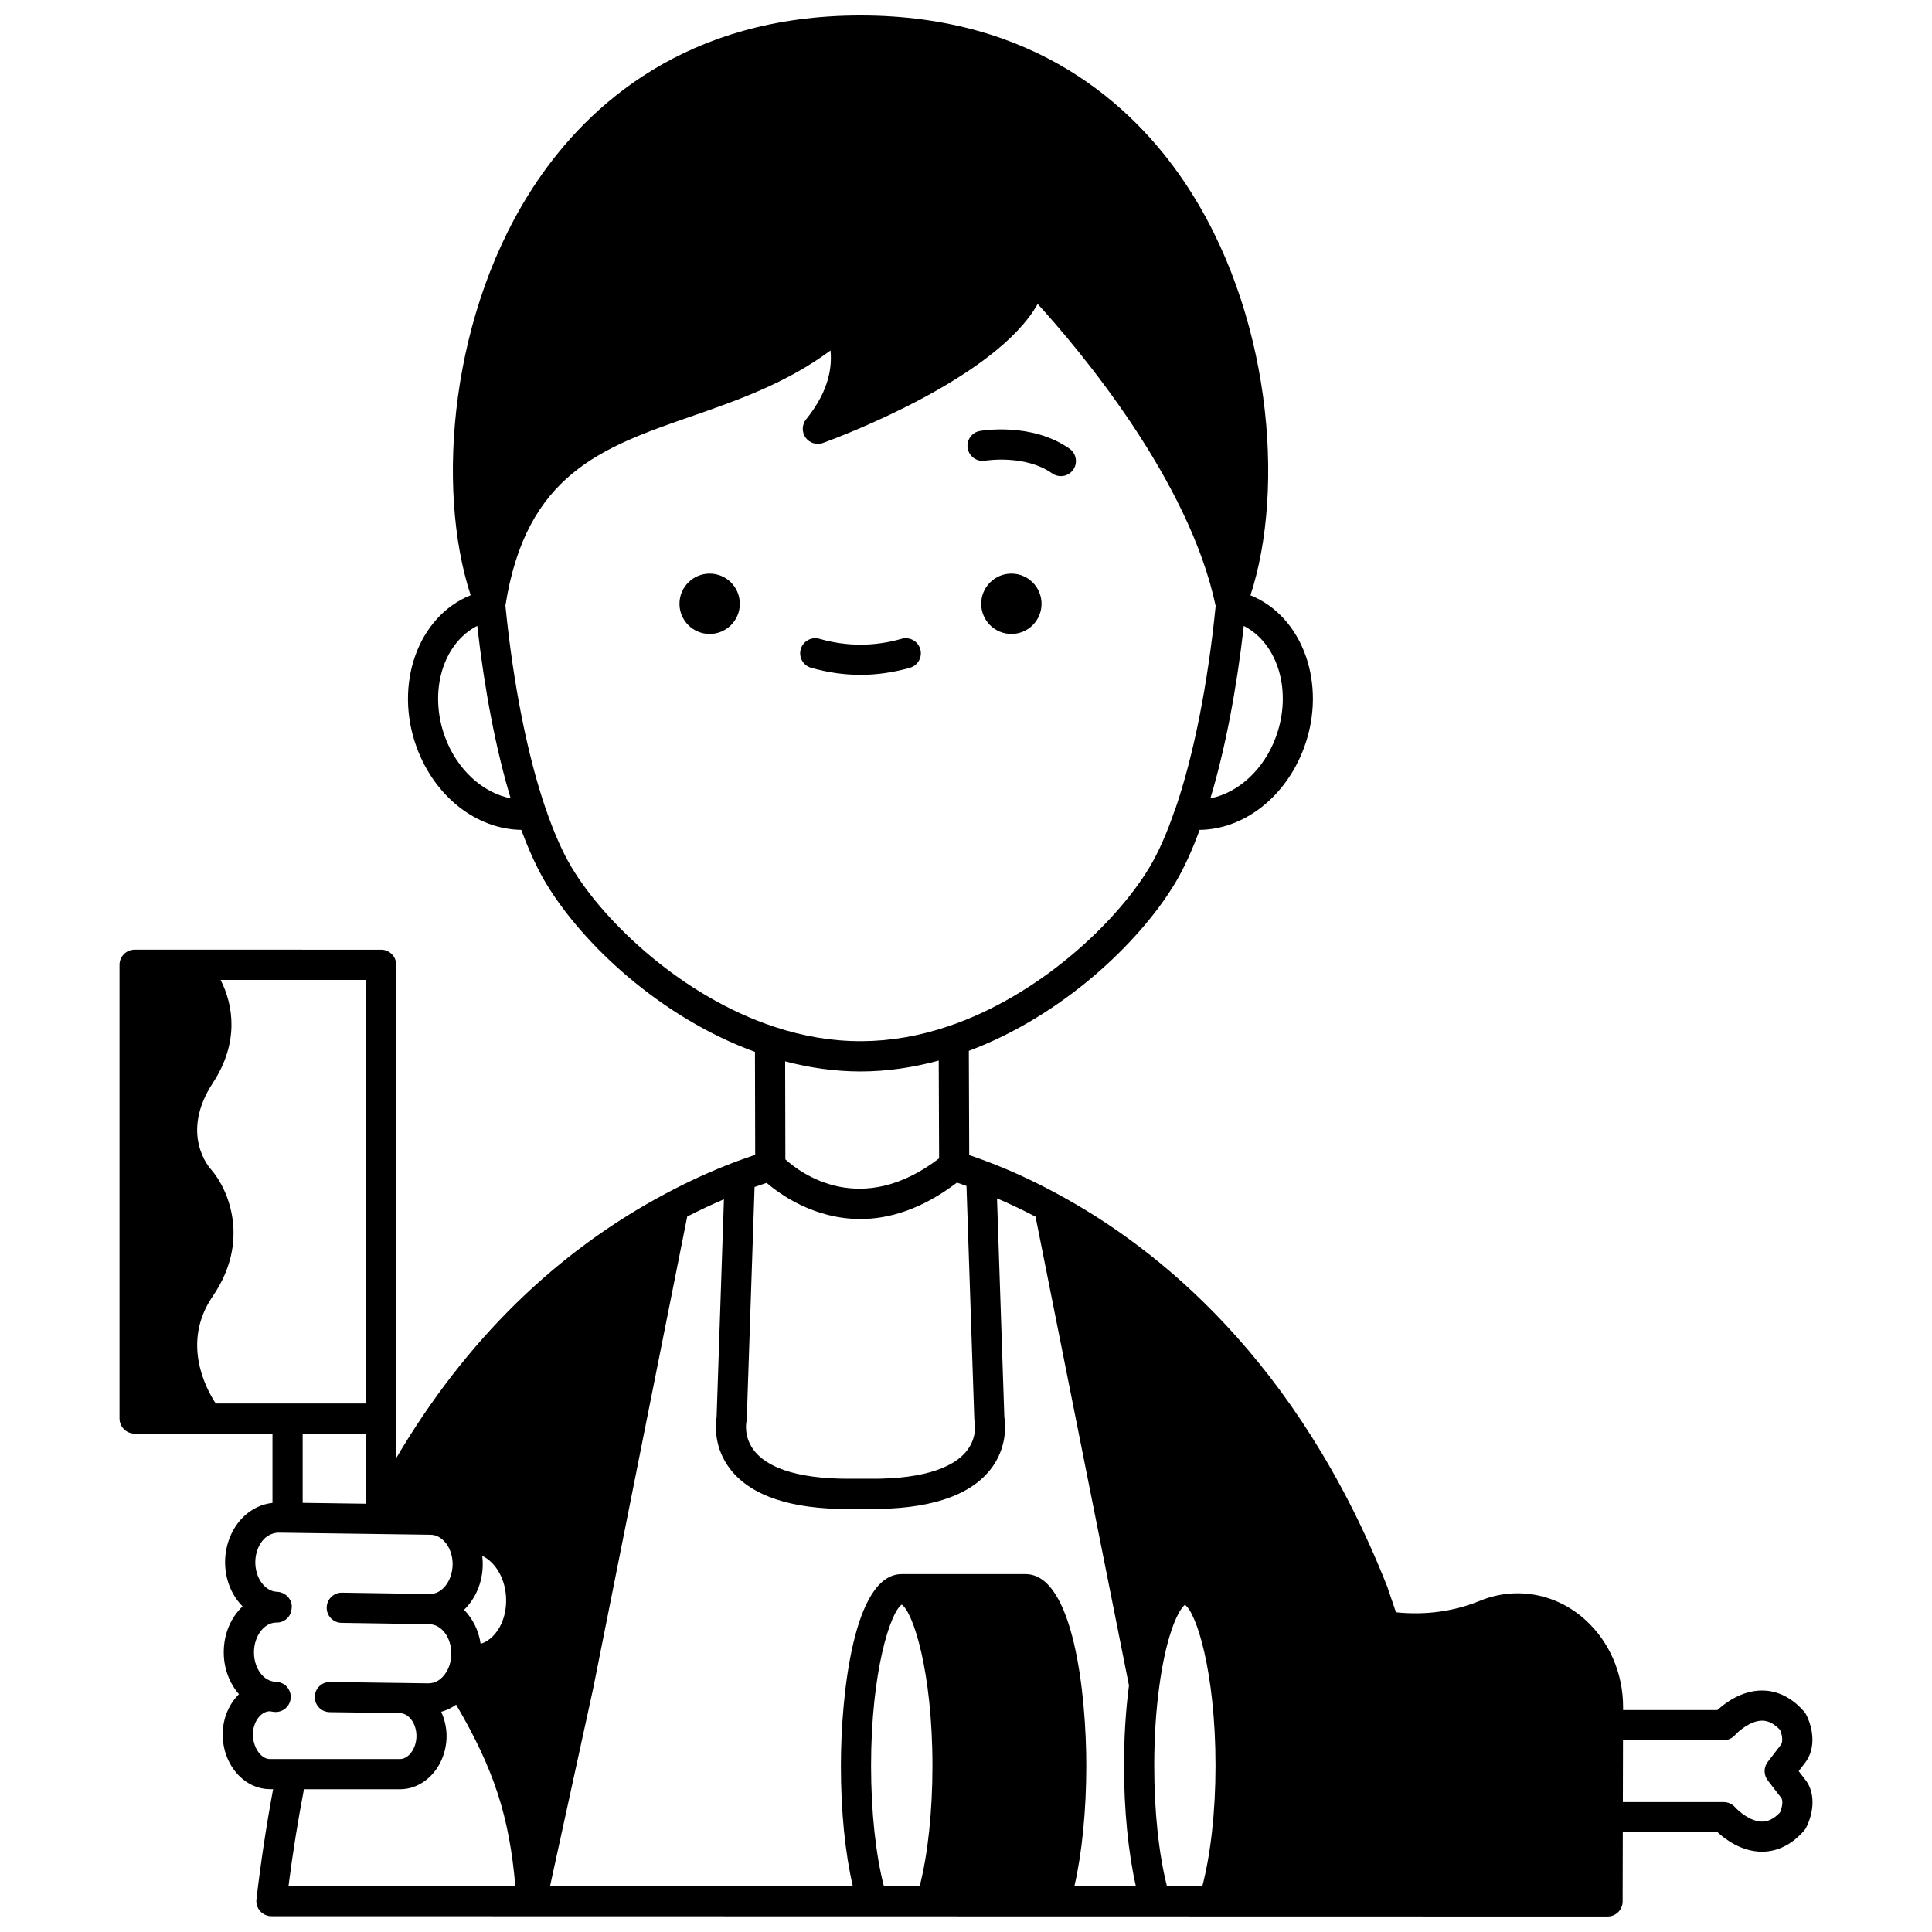 <?xml version="1.0" encoding="UTF-8"?>
<!-- Uploaded to: ICON Repo, www.iconrepo.com, Generator: ICON Repo Mixer Tools -->
<svg width="800px" height="800px" version="1.1" viewBox="144 144 512 512" xmlns="http://www.w3.org/2000/svg">
 <defs>
  <clipPath id="a">
   <path d="m175 148.09h450v503.81h-450z"/>
  </clipPath>
 </defs>
 <path d="m420.02 304.01c0 4.414-3.578 7.992-7.996 7.992-4.414 0-7.996-3.578-7.996-7.992 0-4.418 3.582-7.996 7.996-7.996 4.418 0 7.996 3.578 7.996 7.996"/>
 <path d="m340.06 304.01c0 4.414-3.578 7.992-7.996 7.992-4.414 0-7.996-3.578-7.996-7.992 0-4.418 3.582-7.996 7.996-7.996 4.418 0 7.996 3.578 7.996 7.996"/>
 <g clip-path="url(#a)">
  <path d="m622.24 615.41-1.57-2.043 1.484-1.93c3.586-4.352 1.965-10.316 0.438-13.152-0.145-0.266-0.316-0.512-0.512-0.738-4.016-4.582-8.25-5.547-11.105-5.547h-0.012c-5.387 0.004-9.707 3.238-11.82 5.176h-25.008v-0.84c0-8.938-3.676-17.367-10.074-23.121-7.676-6.922-18.273-8.867-27.711-5.047-7.109 2.926-14.645 3.902-22.402 3.102l-2.344-6.871c-23.73-59.992-60.816-89.777-87.73-104.19-6.195-3.356-12.406-6.199-18.379-8.434-1.605-0.637-3.113-1.129-4.644-1.66l-0.102-27.629c24.863-9.312 45.25-28.781 54.668-44.453 2.297-3.816 4.473-8.582 6.496-14.102 11.773-0.152 22.863-8.719 27.691-21.84 6.129-16.656-0.281-34.723-14.223-40.324 9.305-28.418 5.5-75.551-17.648-109.75-13.555-20.031-39.438-43.922-85.688-43.922-46.27 0-72.156 23.902-85.715 43.961-23.129 34.188-26.91 81.285-17.602 109.68-14 5.633-20.414 23.707-14.297 40.355 4.828 13.117 15.926 21.68 27.715 21.836 2.062 5.562 4.246 10.328 6.516 14.098 9.547 15.918 30.219 35.566 55.406 44.73l0.062 27.289c-1.777 0.605-3.602 1.242-5.496 1.945-0.027 0.012-0.051 0.023-0.078 0.031-0.008 0.004-0.016 0.008-0.023 0.012-6.07 2.324-12.062 5.055-17.805 8.113-29.324 15.52-53.418 39.152-71.793 70.367l0.062-10.562c0-0.004-0.004-0.008-0.004-0.012s0.004-0.008 0.004-0.012l-0.004-120.25c0-2.207-1.785-3.996-3.996-3.996l-65.332-0.004c-2.211 0-3.996 1.793-3.996 3.996v120.25c0 2.207 1.785 3.996 3.996 3.996h36.539v18.363c-2.848 0.312-5.508 1.562-7.68 3.676-3.039 2.957-4.812 7.266-4.875 11.816-0.055 4.773 1.734 9 4.637 11.934-2.996 2.852-4.938 7.07-4.992 11.926-0.062 4.414 1.492 8.422 4.035 11.348-2.578 2.539-4.254 6.231-4.316 10.445-0.059 4.223 1.5 8.273 4.277 11.113 2.25 2.309 5.152 3.59 8.195 3.613h0.891c-1.738 9.297-3.234 19.074-4.422 29.195-0.133 1.137 0.227 2.269 0.984 3.121 0.758 0.859 1.848 1.348 2.988 1.348l354.09 0.078c2.207 0 3.992-1.781 3.996-3.988l0.043-18.359h25.082c2.113 1.941 6.438 5.172 11.82 5.176h0.012c2.856 0 7.094-0.965 11.102-5.547 0.199-0.227 0.371-0.477 0.516-0.738 1.535-2.836 3.16-8.801-0.344-13.039zm-244 28.457c-2.164-8.332-3.398-19.738-3.398-31.898 0-25.105 5.164-40.789 8.125-42.73 2.961 1.914 8.145 17.582 8.145 42.73 0 12.141-1.23 23.547-3.391 31.902zm37.543-82.711h-32.824c-12.723 0-16.113 31.938-16.113 50.812 0 12.051 1.121 23.133 3.16 31.898l-80.238-0.02 11.469-52.562 24.883-124.88c3.191-1.648 6.441-3.164 9.73-4.578l-1.941 57.688c-0.293 1.797-0.914 8.207 3.832 14.102 5.5 6.828 15.879 10.281 30.812 10.281 0.465 0 0.93-0.004 1.406-0.008h4.098c15.645 0.18 26.598-3.238 32.27-10.27 4.75-5.894 4.125-12.301 3.832-14.102l-1.941-57.938c3.379 1.453 6.781 3.051 10.211 4.852l24.758 124.23c-0.863 6.598-1.312 13.754-1.312 21.312 0 11.801 1.141 23.082 3.148 31.914l-16.301-0.004c2.012-8.758 3.156-20.035 3.156-31.91 0.016-18.879-3.379-50.816-16.094-50.816zm-143.85-2.379c0.012-0.816-0.035-1.637-0.137-2.445 3.598 1.66 6.312 6.316 6.332 11.66 0.035 3.852-1.254 7.371-3.551 9.66-0.742 0.738-1.785 1.543-3.207 1.965-0.512-3.543-2.102-6.664-4.383-9.004 2.945-2.856 4.859-7.035 4.945-11.836zm120.84-133.71 0.098 25.922c-20.699 15.816-36.562 4.031-40.738 0.262l-0.059-25.977c6.699 1.75 13.395 2.676 19.973 2.676 6.836 0 13.789-0.996 20.727-2.883zm-45.609 32.406c3.781 3.227 12.762 9.578 24.859 9.578 7.496 0 16.195-2.508 25.582-9.652 0.824 0.281 1.672 0.578 2.523 0.895l2.07 61.777c0.004 0.223 0.043 0.5 0.09 0.723 0.035 0.168 0.816 4.199-2.262 7.914-2.816 3.402-9.66 7.375-25.898 7.176h-4.211c-16.332 0.168-23.027-3.777-25.844-7.176-3.082-3.719-2.297-7.746-2.273-7.867 0.059-0.25 0.094-0.512 0.102-0.773l2.066-61.5c1.082-0.383 2.148-0.746 3.195-1.094zm111.08 111.64h-0.047c0.008-0.008 0.02-0.016 0.027-0.023zm-8.359 42.859c0-7.461 0.445-14.5 1.324-20.945 1.633-12.34 4.566-19.793 6.75-21.703l-0.004-0.004c0.016-0.012 0.031-0.027 0.047-0.039 2.957 1.941 8.121 17.59 8.121 42.691 0 11.984-1.27 23.402-3.504 31.918h-9.359c-2.152-8.43-3.375-19.836-3.375-31.918zm32.227-272.63c-3.184 8.656-10.012 14.793-17.348 16.23 3.863-12.809 6.93-28.68 8.852-45.703 9.082 4.644 12.934 17.41 8.496 29.473zm-220.17 0c-4.434-12.062-0.566-24.84 8.535-29.488 1.918 17.023 4.984 32.898 8.848 45.711-7.352-1.445-14.195-7.562-17.383-16.223zm33.578 34.578c-2.367-3.93-4.664-9.105-6.84-15.395-4.875-14.113-8.68-33.281-10.742-54.016 5.445-34.895 25.695-41.965 49.137-50.121 12.438-4.328 25.246-8.789 37.023-17.508 0.582 6.148-1.562 12.16-6.469 18.25-1.129 1.398-1.184 3.379-0.141 4.836 1.055 1.465 2.949 2.047 4.621 1.426 5.09-1.859 45.859-17.242 56.887-36.836 11.047 12.137 40.113 46.59 47.164 80.031-2.051 20.57-5.82 39.582-10.641 53.652-0.012 0.031-0.016 0.062-0.027 0.094-0.004 0.012-0.008 0.027-0.016 0.043-0.023 0.059-0.07 0.098-0.094 0.156-2.109 6.227-4.402 11.398-6.797 15.379-8.719 14.508-29.059 33.844-53.113 42.008-15.457 5.258-30.621 5.352-46.156 0.227-24.355-7.992-44.957-27.492-53.797-42.227zm-54.52 142.03h-39.832c-2.711-4.148-9.105-16.273-0.812-28.402 10.047-14.633 4.215-28.289-0.398-33.602-0.352-0.371-8.453-9.32 0.449-22.961 6.996-10.691 5.469-20.555 2.062-27.297h38.523v112.26zm-0.023 7.996-0.113 18.551-16.656-0.23v-18.32zm-27.961 85.02c-1.258-1.293-2.027-3.363-2-5.41 0.047-3.254 2.086-6.016 4.496-6.055 0.52 0.078 1.043 0.195 1.543 0.195 2.211 0 3.996-1.793 3.996-3.996 0-2.207-1.785-3.996-3.996-3.996-0.082 0-0.273-0.008-0.562-0.082-0.059-0.016-0.117 0.004-0.172-0.008-0.023-0.004-0.043-0.023-0.066-0.027-2.879-0.582-5.008-3.949-4.953-7.828 0.051-4.281 2.727-7.766 5.957-7.766h0.117c2.164 0 3.844-1.723 3.914-3.867 0.004-0.074 0.043-0.141 0.043-0.215 0.043-2.18-1.75-3.988-3.926-4.07-3.223-0.121-5.797-3.688-5.75-7.949 0.031-2.441 0.922-4.699 2.453-6.188 0.738-0.715 2.039-1.453 3.559-1.539l40.469 0.559c1.75 0.02 3.41 1.117 4.531 2.953 0.852 1.438 1.309 3.211 1.281 4.965-0.078 4.297-2.769 7.793-5.996 7.793-0.008 0-0.016 0.004-0.023 0.004-0.012 0-0.023-0.004-0.035-0.004l-23.262-0.359h-0.062c-2.18 0-3.961 1.75-3.996 3.934-0.035 2.207 1.73 4.027 3.934 4.062l23.332 0.359c3.25 0.098 5.836 3.629 5.754 7.957 0 0.289-0.02 0.578-0.102 1.125-0.133 1.324-0.535 2.527-1.23 3.621-1.152 1.879-2.754 2.949-4.68 2.969l-26.117-0.359h-0.051c-2.188 0-3.969 1.754-3.996 3.945-0.027 2.207 1.738 4.019 3.945 4.051l18.531 0.258c0.039 0 0.07 0.023 0.117 0.023 1.156 0.008 2.027 0.656 2.555 1.195 1.152 1.18 1.824 3.027 1.797 4.945-0.027 1.922-0.754 3.762-1.957 4.926-0.523 0.504-1.375 1.086-2.477 1.086h-34.398c-1.113-0.004-1.98-0.656-2.516-1.207zm11.531 9.207h25.297 0.188c2.887 0 5.691-1.184 7.918-3.344 2.734-2.652 4.332-6.496 4.394-10.555 0.031-2.344-0.5-4.594-1.418-6.629 1.406-0.387 2.734-1.039 3.957-1.887 10.023 17.102 14.086 29.605 15.684 48.09l-60.117-0.008c1.133-8.91 2.527-17.469 4.098-25.668zm391.18 6.141c-1.539 1.633-3.086 2.426-4.727 2.434h-0.023c-3.09 0-6.231-2.758-7.16-3.809-0.758-0.871-1.859-1.371-3.016-1.371h-26.727l0.039-16.391h26.688c1.141 0 2.242-0.504 3-1.355 0.949-1.066 4.082-3.824 7.176-3.824h0.023c1.637 0.004 3.184 0.805 4.723 2.43 0.488 1.152 0.949 3.098 0.184 4.027l-3.438 4.477c-1.102 1.434-1.102 3.434 0 4.875l3.527 4.586c0.691 0.844 0.211 2.797-0.27 3.922z"/>
 </g>
 <path d="m405.07 266.09c0.105-0.016 10.559-1.727 17.758 3.367 0.703 0.496 1.508 0.73 2.305 0.73 1.25 0 2.492-0.586 3.266-1.691 1.273-1.805 0.848-4.297-0.957-5.574-9.969-7.039-23.191-4.809-23.75-4.711-2.168 0.383-3.613 2.445-3.242 4.617 0.383 2.18 2.484 3.633 4.621 3.262z"/>
 <path d="m358.96 320.97c4.375 1.242 8.77 1.871 13.086 1.871 4.312 0 8.715-0.633 13.086-1.871 2.121-0.605 3.359-2.816 2.75-4.938-0.605-2.125-2.805-3.348-4.938-2.75-7.316 2.082-14.484 2.082-21.801 0-2.125-0.602-4.332 0.629-4.938 2.75-0.605 2.125 0.625 4.336 2.754 4.938z"/>
</svg>